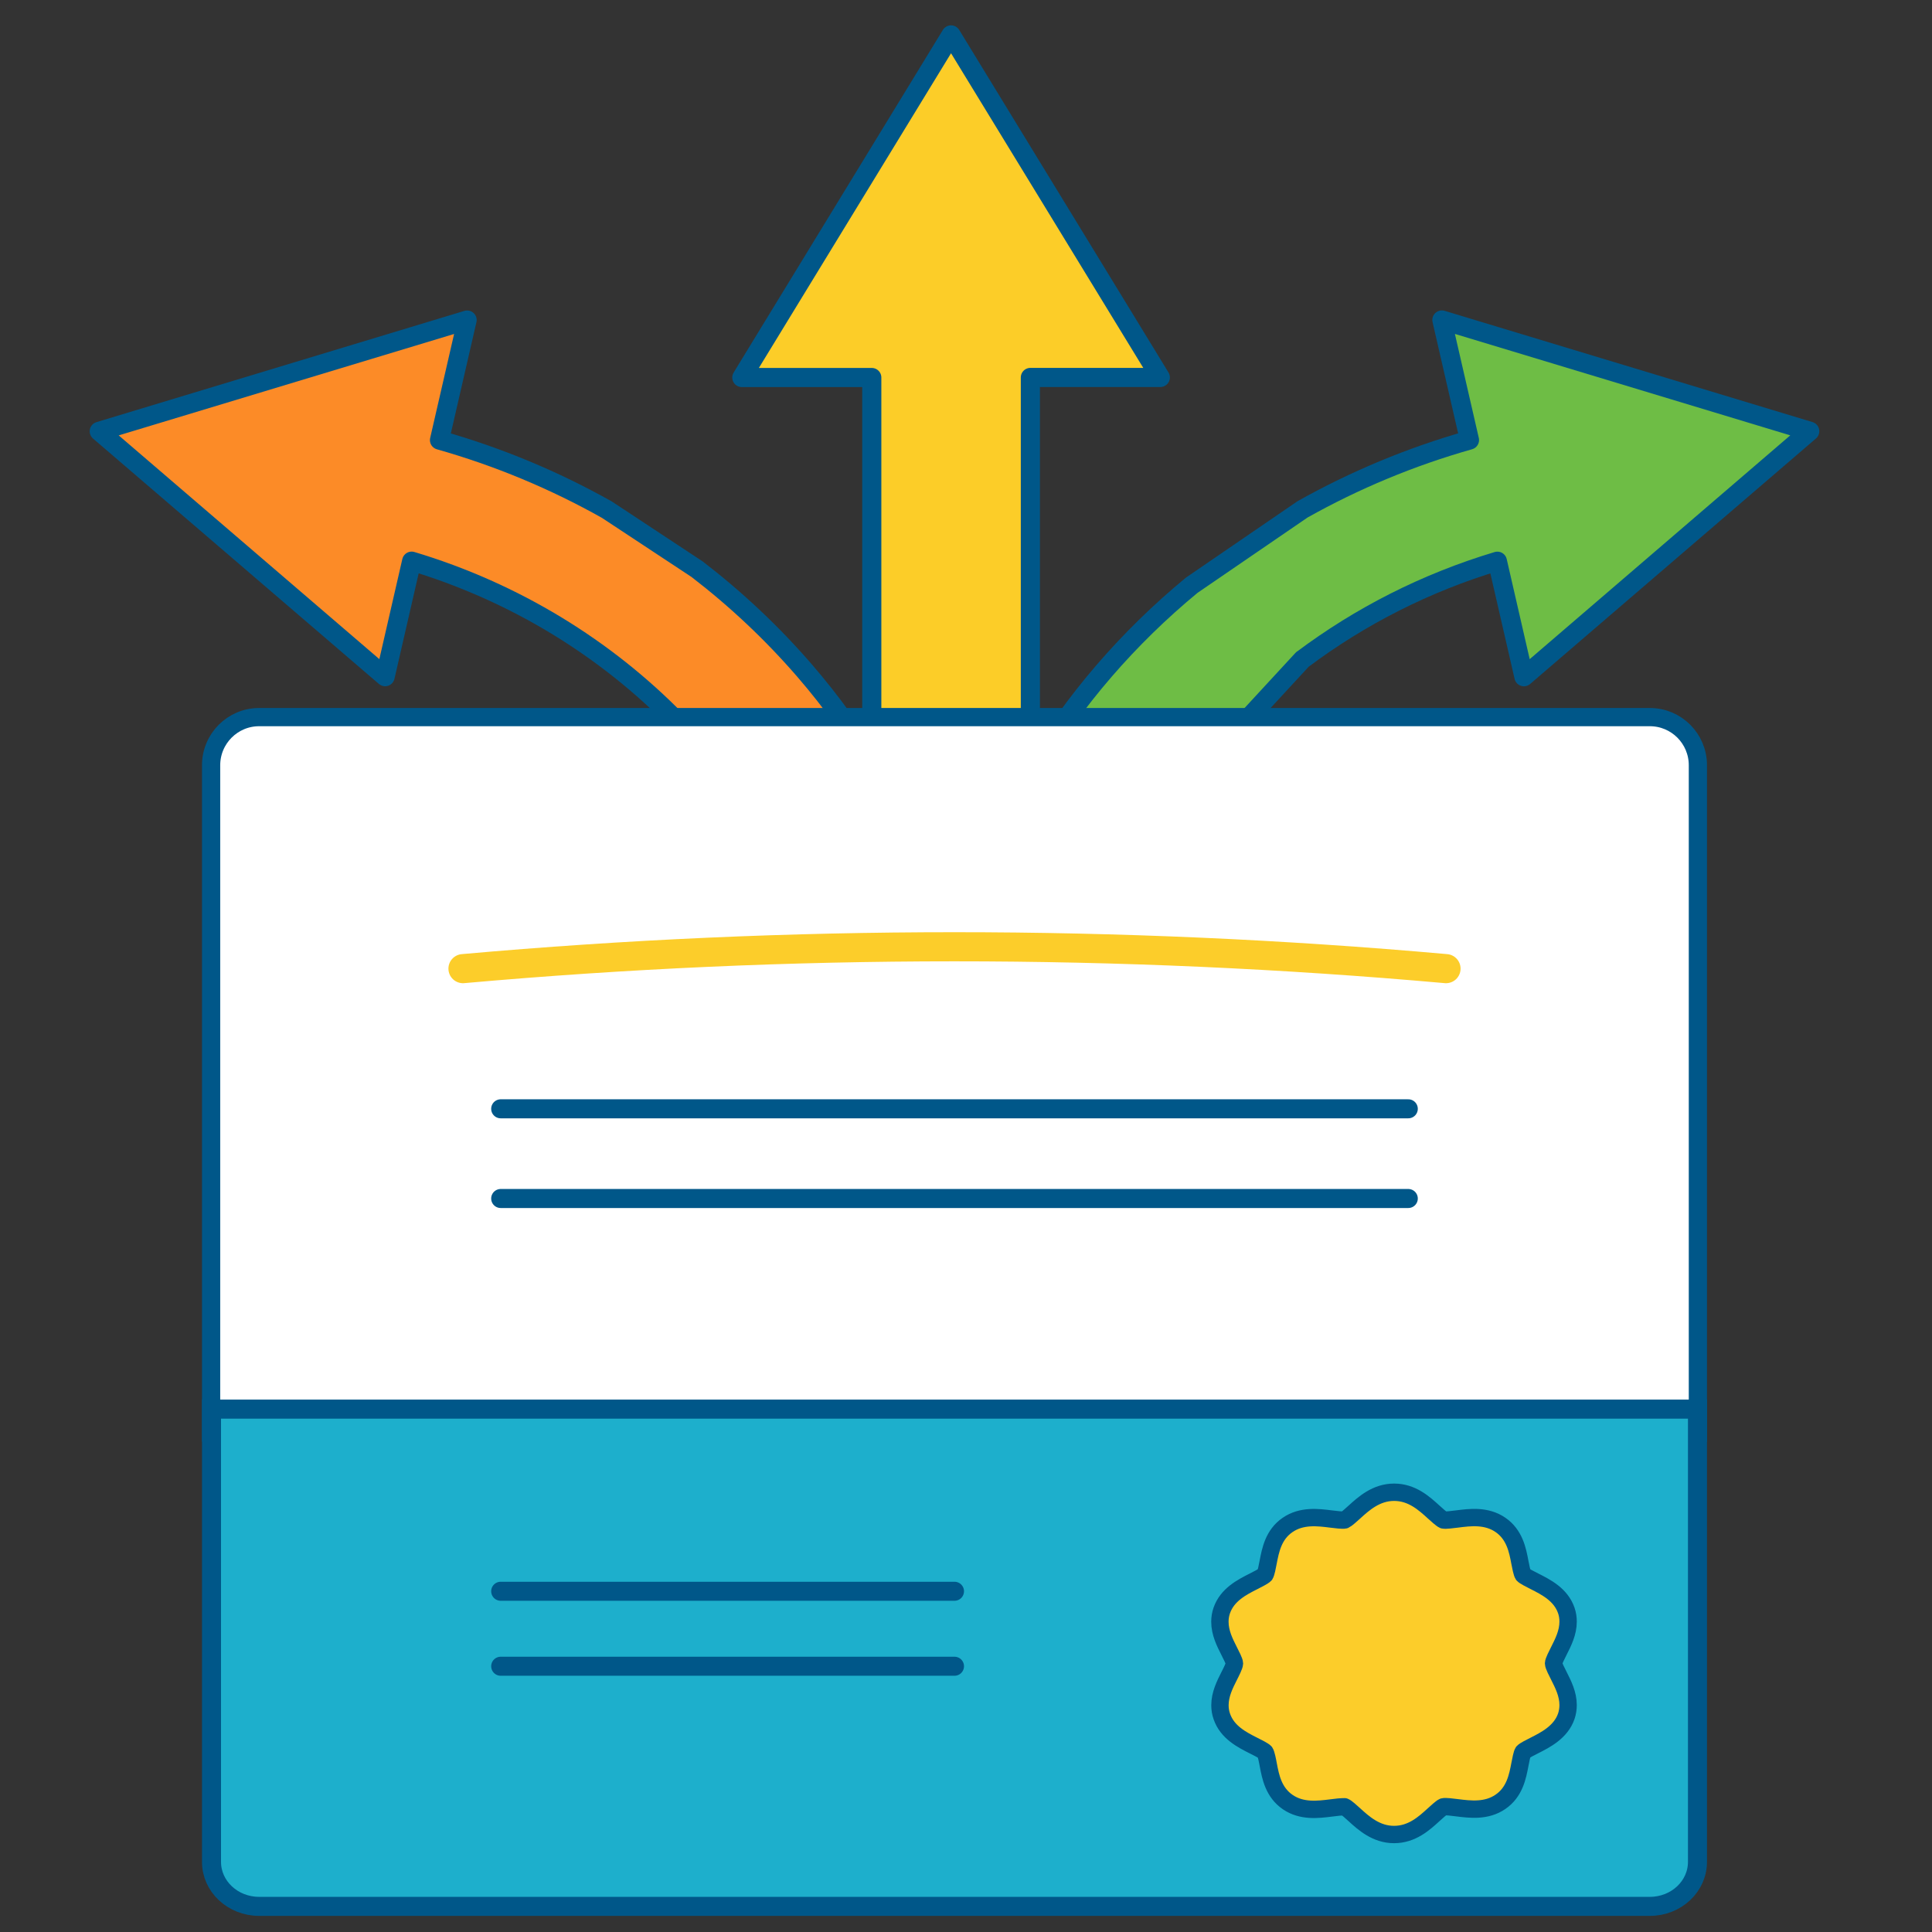 <?xml version="1.0" encoding="UTF-8"?>
<svg width="120px" height="120px" viewBox="0 0 120 120" version="1.1" xmlns="http://www.w3.org/2000/svg" xmlns:xlink="http://www.w3.org/1999/xlink">
    <rect x="0" y="0" width="120" height="120" fill="#333333" stroke="none"/>
    <title>Artboard</title>
    <g id="Artboard" stroke="none" stroke-width="1" fill="none" fill-rule="evenodd">
        <g id="Icon/Certificate+Pathways-2" transform="translate(6.164, 2.168)">
            <g id="Certificate+Pathways" transform="translate(0, -0)">
                <g id="Group" fill-rule="nonzero" stroke="#005789" stroke-linecap="round" stroke-linejoin="round" stroke-width="1.188">
                    <path d="M47.984,56.429 C47.984,52.555 47.984,40.485 47.984,36.853 L47.984,29.121 C47.984,29.121 47.984,21.28 47.984,21.28 L39.912,21.28 L52.907,0 L65.906,21.276 L57.834,21.276 L57.834,29.008 C57.834,29.008 57.834,36.651 57.834,36.651 L57.834,57.973 L49.117,57.973 L47.981,56.426 L47.984,56.429 Z" id="Path" fill="#FCCD28"></path>
                    <path d="M74.743,38.785 C78.302,36.117 82.384,34.026 86.841,32.69 L88.489,39.865 L106.242,24.617 L83.394,17.707 L85.108,25.164 C81.475,26.191 77.993,27.643 74.739,29.469 L67.856,34.182 C65.899,35.796 64.083,37.569 62.428,39.484 C61.586,40.458 60.794,41.463 60.05,42.497 L71.31,42.497 L74.739,38.782 L74.743,38.785 Z" id="Path" fill="#6EBD45"></path>
                    <path d="M37.131,33.184 C39.568,35.056 41.809,37.168 43.811,39.484 C44.653,40.458 45.445,41.463 46.189,42.497 L35.883,42.623 C31.458,38.095 25.819,34.612 19.405,32.687 L17.757,39.862 L0,24.62 L22.849,17.711 L21.134,25.167 C24.778,26.198 28.274,27.656 31.531,29.489 L37.131,33.184 Z" id="Path" fill="#FC8B27"></path>
                </g>
                <g id="Group" transform="translate(6.382, 41.807)">
                    <path d="M89.93,0.566 C90.754,0.566 91.499,0.901 92.039,1.441 C92.579,1.983 92.913,2.731 92.913,3.557 L92.913,44.998 L0.566,44.998 L0.566,3.557 C0.566,2.731 0.9,1.983 1.44,1.441 C1.98,0.901 2.725,0.566 3.549,0.566 Z" id="Path" stroke="#005789" stroke-width="1.132" fill="#FFFFFF" fill-rule="nonzero"></path>
                    <path d="M92.887,43.548 L92.887,71.671 C92.887,72.43 92.559,73.116 92.033,73.613 C91.495,74.121 90.751,74.433 89.93,74.433 L3.549,74.433 C2.728,74.433 1.984,74.121 1.445,73.613 C0.919,73.116 0.591,72.43 0.591,71.671 L0.591,43.548 L92.887,43.548 Z" id="Path" stroke="#005789" stroke-width="1.182" fill="#1DAFCC" fill-rule="nonzero"></path>
                    <path d="M16.211,16.189 C36.518,14.377 56.961,14.377 77.268,16.189" id="Path" stroke="#FCCD2A" stroke-width="1.809" stroke-linecap="round" stroke-linejoin="round"></path>
                    <line x1="18.553" y1="24.895" x2="74.925" y2="24.895" id="Path" stroke="#005789" stroke-width="1.182" stroke-linecap="round" stroke-linejoin="round"></line>
                    <line x1="18.553" y1="54.861" x2="46.739" y2="54.861" id="Path" stroke="#005789" stroke-width="1.182" stroke-linecap="round" stroke-linejoin="round"></line>
                    <line x1="18.553" y1="59.518" x2="46.739" y2="59.518" id="Path" stroke="#005789" stroke-width="1.182" stroke-linecap="round" stroke-linejoin="round"></line>
                    <line x1="18.553" y1="30.466" x2="74.925" y2="30.466" id="Path" stroke="#005789" stroke-width="1.182" stroke-linecap="round" stroke-linejoin="round"></line>
                    <path d="M70.977,68.26 C70.851,68.227 70.388,68.287 70.139,68.32 C69.322,68.423 68.305,68.552 67.432,67.952 C66.555,67.346 66.369,66.391 66.225,65.619 C66.18,65.374 66.099,64.96 66.025,64.853 C65.941,64.764 65.563,64.568 65.331,64.456 C64.595,64.085 63.683,63.624 63.343,62.636 C63.266,62.418 63.227,62.182 63.227,61.944 C63.227,61.258 63.532,60.655 63.802,60.121 C63.925,59.879 64.125,59.485 64.128,59.349 C64.128,59.213 63.915,58.805 63.802,58.583 C63.529,58.043 63.224,57.443 63.224,56.754 C63.224,56.515 63.262,56.28 63.339,56.058 C63.68,55.074 64.591,54.61 65.328,54.238 C65.542,54.129 65.938,53.93 66.025,53.834 C66.092,53.731 66.173,53.32 66.218,53.075 C66.366,52.303 66.548,51.345 67.428,50.742 C68.301,50.142 69.315,50.271 70.132,50.374 C70.402,50.407 70.847,50.464 70.98,50.431 C71.089,50.384 71.394,50.109 71.576,49.943 C72.148,49.423 72.93,48.711 74.042,48.711 C75.153,48.711 75.9,49.393 76.503,49.94 C76.675,50.096 76.991,50.384 77.11,50.434 C77.233,50.464 77.678,50.407 77.941,50.374 C78.761,50.268 79.778,50.139 80.651,50.739 C81.528,51.342 81.714,52.3 81.858,53.069 C81.907,53.317 81.984,53.728 82.058,53.837 C82.138,53.927 82.52,54.119 82.748,54.235 C83.485,54.606 84.4,55.07 84.74,56.055 C84.817,56.277 84.852,56.509 84.852,56.747 C84.852,57.437 84.544,58.04 84.274,58.573 C84.155,58.812 83.951,59.203 83.948,59.339 C83.948,59.475 84.162,59.882 84.274,60.104 C84.544,60.638 84.852,61.241 84.852,61.93 C84.852,62.169 84.814,62.404 84.74,62.623 C84.4,63.611 83.446,64.091 82.752,64.443 C82.52,64.559 82.138,64.751 82.054,64.847 C81.987,64.95 81.907,65.361 81.861,65.606 C81.714,66.378 81.532,67.336 80.651,67.939 C79.778,68.539 78.765,68.409 77.948,68.307 C77.695,68.274 77.233,68.214 77.099,68.25 C76.991,68.293 76.685,68.572 76.503,68.738 C75.9,69.288 75.15,69.97 74.038,69.97 C72.926,69.97 72.144,69.258 71.573,68.738 C71.391,68.572 71.085,68.293 70.966,68.247 L70.977,68.26 Z" id="Path" stroke="#005788" stroke-width="1.078" fill="#FCCD2A" fill-rule="nonzero" stroke-linecap="round" stroke-linejoin="round"></path>
                </g>
            </g>
        </g>
    </g>
</svg>